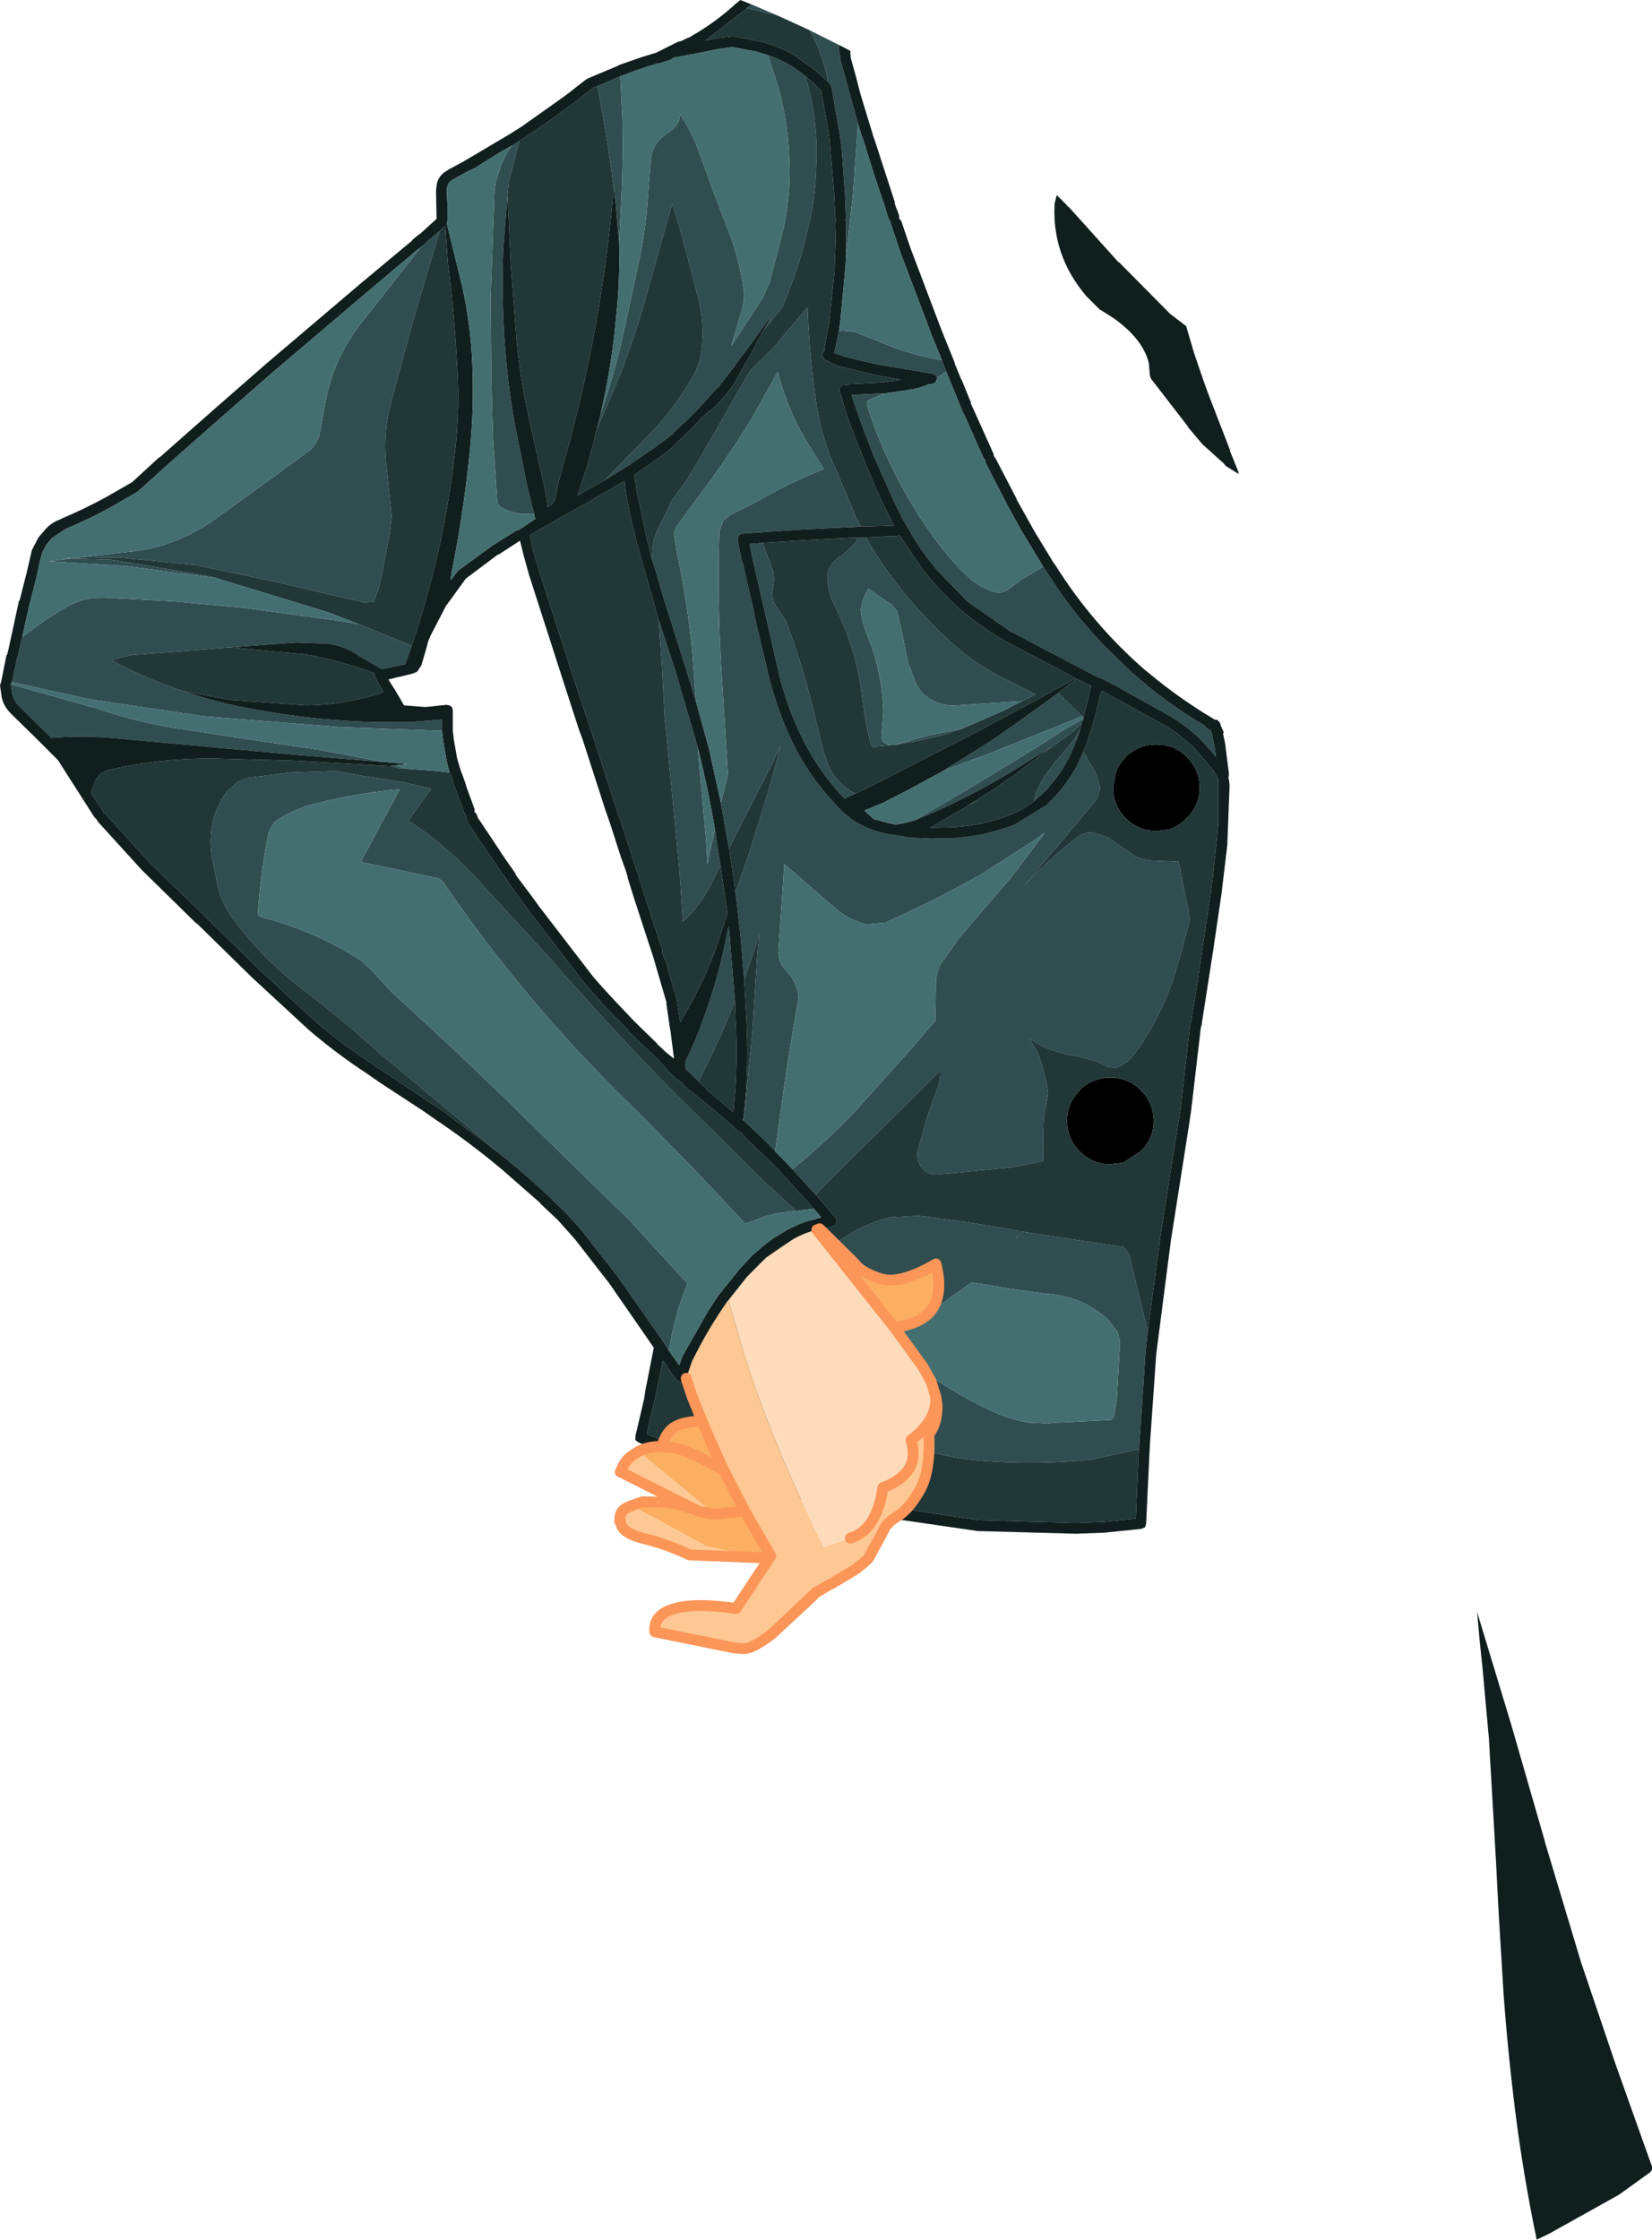 <?xml version="1.0" encoding="UTF-8" standalone="no"?>
<svg xmlns:xlink="http://www.w3.org/1999/xlink" height="206.7px" width="152.5px" xmlns="http://www.w3.org/2000/svg">
  <g transform="matrix(1.0, 0.0, 0.0, 1.0, 76.25, 103.35)">
    <path d="M27.65 -33.45 L27.65 -33.5 Q28.85 -34.65 30.5 -34.65 32.15 -34.65 33.3 -33.5 34.5 -32.3 34.5 -30.65 34.5 -29.0 33.3 -27.85 32.6 -27.1 31.7 -26.8 L30.5 -26.65 Q28.85 -26.65 27.65 -27.85 26.5 -29.0 26.5 -30.65 L26.75 -32.05 Q27.0 -32.85 27.65 -33.45 M26.25 -3.9 Q27.9 -3.9 29.05 -2.75 30.25 -1.55 30.25 0.1 30.25 1.75 29.05 2.9 L27.45 3.95 26.25 4.1 Q24.6 4.1 23.4 2.9 L23.35 2.85 Q22.25 1.7 22.25 0.1 22.25 -1.55 23.4 -2.7 L23.4 -2.75 Q24.6 -3.9 26.25 -3.9" fill="#000000" fill-rule="evenodd" stroke="none"/>
    <path d="M-6.9 -102.95 L-4.55 -101.95 -7.3 -102.6 -6.9 -102.95 M-1.5 -100.55 L1.2 -99.2 1.2 -99.05 1.2 -99.0 1.25 -98.25 1.3 -98.2 1.3 -97.95 1.35 -97.75 1.85 -95.9 2.95 -91.95 2.5 -85.55 1.85 -79.6 1.85 -82.8 1.8 -83.0 1.8 -83.05 1.85 -83.3 1.8 -84.15 1.75 -85.55 1.45 -89.55 1.3 -90.8 0.5 -95.35 0.35 -95.6 0.2 -95.75 0.05 -96.5 Q-0.45 -98.65 -1.5 -100.55 M10.7 -70.1 L11.1 -69.05 10.25 -68.5 10.1 -68.75 9.75 -68.9 9.45 -68.9 9.35 -68.95 4.6 -69.75 2.05 -70.35 1.7 -70.45 1.1 -70.65 0.75 -70.8 0.8 -70.95 1.15 -72.55 1.2 -72.8 1.55 -72.85 2.55 -72.75 4.5 -72.0 Q7.5 -70.65 10.7 -70.1 M20.05 -51.05 L20.35 -50.6 Q22.6 -47.0 25.5 -43.95 L28.15 -41.35 30.1 -39.7 Q32.45 -37.85 35.0 -36.35 L35.0 -36.25 35.55 -35.9 35.85 -34.55 36.0 -33.5 35.45 -34.15 Q33.85 -36.05 31.7 -37.3 L26.5 -40.2 25.5 -40.7 25.1 -40.85 24.8 -41.0 23.65 -41.6 17.2 -45.0 17.2 -44.95 13.05 -47.85 10.15 -50.85 9.75 -51.4 9.65 -51.5 Q8.55 -52.85 7.7 -54.4 L7.0 -55.6 6.2 -57.25 4.4 -61.3 3.25 -64.3 2.85 -65.45 2.35 -66.9 3.3 -66.95 5.4 -67.05 4.0 -66.45 Q3.7 -66.3 3.8 -65.9 4.7 -63.05 6.0 -60.4 7.55 -57.15 9.6 -54.25 11.2 -51.9 13.25 -50.0 14.3 -49.05 15.65 -48.7 16.3 -48.55 16.9 -49.0 L17.95 -49.8 20.05 -51.05 M-5.35 -98.25 Q-3.5 -97.65 -1.95 -96.35 L-1.7 -95.6 Q-0.7 -91.9 -0.9 -88.05 -0.95 -86.1 -1.25 -84.2 L-1.3 -83.95 -1.35 -83.7 -1.45 -83.15 -2.3 -79.75 Q-3.05 -77.3 -4.05 -74.95 L-4.65 -74.25 -5.75 -72.85 -5.1 -74.0 -5.35 -73.8 -5.7 -73.3 -6.25 -72.55 -7.2 -71.25 -8.4 -69.65 -8.4 -69.6 -8.8 -69.1 -9.2 -68.6 -9.95 -67.6 -10.0 -67.6 -11.45 -66.0 -12.1 -65.3 -12.75 -64.65 -12.8 -64.6 -13.4 -64.05 -14.0 -63.5 -14.15 -63.25 -14.2 -63.25 -14.45 -63.1 -14.5 -63.0 -14.75 -62.85 -15.25 -62.45 -15.45 -62.35 -15.75 -62.1 -16.25 -61.75 -18.3 -60.35 -20.0 -59.3 -20.4 -59.05 -16.35 -63.2 Q-14.05 -65.55 -12.4 -68.4 -11.7 -69.55 -11.5 -70.85 -11.15 -73.45 -11.85 -76.05 L-12.5 -78.55 -13.1 -80.8 -13.55 -82.5 -14.2 -84.55 -16.8 -75.3 Q-17.95 -71.3 -19.55 -67.45 L-21.15 -63.75 -21.0 -64.35 -20.8 -65.15 Q-19.5 -68.95 -18.65 -72.8 L-17.35 -78.85 Q-16.8 -81.3 -16.55 -83.8 L-16.2 -88.3 Q-16.15 -90.15 -14.5 -91.15 -13.55 -91.75 -13.45 -92.8 -12.25 -90.95 -11.55 -88.85 L-10.45 -85.8 -9.2 -82.55 Q-8.1 -79.8 -7.65 -77.0 -7.45 -75.9 -7.75 -74.8 L-8.75 -71.4 -6.4 -75.0 -5.85 -75.85 -5.2 -77.3 -3.9 -82.35 Q-3.2 -85.65 -3.4 -89.0 -3.55 -92.65 -4.7 -96.25 L-5.35 -98.25 M3.2 -54.75 L2.25 -54.7 -1.95 -54.5 -6.4 -54.2 -7.75 -54.1 -8.0 -54.0 -8.15 -53.75 -8.15 -53.45 -7.75 -51.45 -7.7 -51.45 -6.6 -46.65 -6.65 -46.7 -5.4 -41.4 Q-4.75 -38.65 -3.65 -36.05 -2.05 -32.25 0.7 -29.3 L0.75 -29.25 1.25 -28.7 Q2.95 -26.95 5.55 -26.4 L7.7 -26.05 9.75 -25.95 11.8 -26.0 Q14.25 -26.15 16.6 -26.95 L17.35 -27.2 20.3 -29.0 21.2 -29.9 Q22.85 -31.7 23.75 -33.95 L24.9 -32.0 25.3 -30.75 25.3 -30.55 25.0 -29.6 22.5 -26.6 19.75 -23.35 18.3 -21.6 Q20.5 -24.0 23.1 -26.0 23.8 -26.55 24.55 -26.55 L26.05 -26.05 28.2 -24.55 Q28.95 -24.05 29.8 -23.95 L32.05 -23.85 32.55 -23.85 33.4 -19.55 33.6 -18.5 32.75 -15.3 32.45 -14.3 Q31.2 -9.8 28.45 -6.05 27.8 -5.15 26.7 -4.8 L26.1 -4.85 25.0 -5.4 22.8 -5.95 Q20.65 -6.25 18.9 -7.45 L18.8 -7.5 19.6 -6.05 Q20.25 -4.25 20.5 -2.5 L20.4 -1.75 20.1 -0.3 Q20.0 1.8 20.05 3.8 L17.05 4.4 10.3 5.05 Q9.3 5.1 8.8 4.35 8.3 3.7 8.5 2.75 L9.35 -0.3 10.45 -3.35 10.55 -4.05 10.55 -4.55 7.55 -1.55 0.75 5.15 -0.95 6.9 -1.7 6.1 -2.2 5.55 -3.1 4.55 Q0.0 2.05 2.75 -0.85 L7.95 -6.65 10.05 -9.1 10.1 -9.1 10.15 -12.8 Q10.2 -13.65 10.6 -14.4 L12.3 -16.8 17.15 -22.45 20.2 -26.5 19.15 -25.75 14.25 -22.6 10.05 -20.35 5.5 -18.2 3.7 -18.05 Q2.2 -18.4 0.95 -19.45 L-3.85 -23.6 -4.05 -20.55 -4.4 -15.55 Q-4.45 -14.6 -3.7 -13.8 -2.95 -13.05 -2.65 -12.0 -2.45 -11.4 -2.6 -10.85 L-2.8 -9.75 -3.5 -5.55 -4.15 -1.05 -4.7 2.9 -4.95 2.6 -5.45 2.1 -7.6 0.05 -7.5 -0.8 -6.8 -8.05 -6.35 -15.05 -6.15 -17.2 -6.4 -16.35 -7.55 -12.95 -7.9 -17.1 -8.35 -21.0 -7.1 -24.6 -5.4 -30.05 -4.5 -33.3 -4.2 -34.55 -5.0 -32.8 -8.2 -26.55 -8.7 -25.55 -8.95 -25.05 -9.05 -25.55 -9.7 -29.25 -9.05 -31.9 -9.6 -40.55 Q-10.05 -47.4 -9.85 -54.3 L-9.45 -55.35 -8.75 -55.9 Q-7.3 -56.55 -5.95 -57.3 -3.1 -58.95 -0.2 -60.05 L-1.45 -62.05 Q-3.55 -65.4 -4.45 -69.05 L-6.9 -64.65 Q-8.95 -61.3 -11.3 -58.15 L-13.85 -54.7 -14.05 -54.05 -13.75 -52.3 Q-12.8 -47.8 -12.35 -43.3 L-12.0 -38.6 -12.95 -41.7 -15.0 -48.2 -15.85 -51.1 -16.05 -51.7 Q-16.15 -53.5 -15.25 -55.05 L-14.75 -56.05 -14.25 -57.15 -12.85 -59.05 -11.5 -61.3 -7.0 -69.15 -5.0 -71.1 -4.9 -71.2 -1.7 -75.0 -1.7 -74.95 Q-1.55 -70.4 -0.85 -65.85 -0.45 -63.4 0.45 -61.1 L2.8 -55.55 3.2 -54.75 M29.7 19.5 L29.5 21.4 28.9 30.4 24.5 31.35 Q19.7 31.85 14.8 31.5 11.35 31.25 8.3 30.25 7.8 30.15 7.4 29.85 L7.25 29.7 6.5 28.95 5.45 27.8 2.1 23.9 -2.75 18.05 -4.85 15.15 -3.75 14.25 2.6 10.3 Q4.2 9.45 5.9 9.0 L8.55 8.85 13.05 9.45 17.85 10.25 17.55 10.95 17.75 10.7 18.05 10.3 19.3 10.5 25.85 11.5 27.5 11.75 28.0 12.45 28.35 13.95 29.7 19.5 M-6.15 13.3 L-5.5 12.7 -5.0 12.35 -4.05 11.65 -5.1 14.85 -6.15 13.3 M-19.1 -80.9 L-19.4 -84.45 -19.6 -86.1 Q-20.2 -90.8 -21.1 -95.4 L-19.15 -96.25 -19.0 -96.3 -18.8 -92.55 Q-18.7 -88.15 -18.95 -83.8 L-19.1 -80.9 M-29.4 -85.35 L-29.8 -80.3 Q-29.95 -76.3 -29.7 -72.3 -29.45 -68.4 -28.8 -64.55 L-27.6 -58.55 -26.95 -55.95 -27.25 -55.95 Q-28.55 -55.8 -29.85 -56.45 -30.3 -56.65 -30.35 -57.1 L-30.75 -63.05 -30.9 -68.8 -30.95 -76.05 -30.6 -85.8 -30.5 -86.55 -30.1 -87.75 Q-29.7 -89.05 -28.9 -90.0 L-28.85 -90.0 -28.3 -90.35 -29.25 -86.75 -29.4 -85.35 M-37.35 -80.6 L-36.9 -80.95 -36.9 -81.0 -35.65 -82.05 -36.7 -78.55 -38.25 -73.3 -40.35 -65.45 Q-40.8 -63.3 -40.65 -61.05 L-40.1 -55.75 -40.3 -54.0 -41.0 -50.35 Q-41.2 -49.15 -41.65 -48.1 L-41.75 -47.8 -42.65 -47.75 -51.0 -49.7 -58.2 -51.2 -65.2 -51.9 -69.4 -51.85 -63.7 -52.5 -62.25 -52.75 Q-59.5 -53.4 -56.95 -55.05 L-51.25 -59.15 -48.0 -61.55 Q-47.0 -62.2 -46.75 -63.3 L-46.2 -66.3 Q-45.4 -70.5 -42.7 -73.8 L-37.35 -80.6 M-38.25 -43.75 L-38.85 -42.05 -41.0 -41.6 -43.15 -42.85 Q-44.45 -43.75 -46.0 -43.95 L-48.95 -44.05 -55.15 -43.6 -56.95 -43.45 -64.1 -42.9 -65.4 -42.6 -65.95 -42.4 Q-62.8 -40.7 -59.3 -39.55 -56.1 -38.45 -52.6 -37.85 -46.9 -36.8 -41.15 -36.7 L-38.45 -36.7 -35.45 -36.95 -35.45 -35.9 -44.95 -36.25 -57.45 -37.25 -67.9 -38.8 -75.15 -40.4 -74.65 -42.7 -74.65 -42.65 -74.2 -44.55 -72.1 -46.1 -70.0 -47.4 Q-68.45 -48.25 -66.7 -48.2 L-60.2 -47.85 -53.7 -47.25 -44.95 -46.05 -43.15 -45.75 -38.25 -43.75 M-14.5 21.3 L-14.85 20.75 -14.9 20.65 -15.95 19.15 -19.2 14.5 -22.4 10.4 -23.0 9.7 -24.0 8.6 -24.05 8.55 -25.7 6.95 Q-27.45 5.3 -29.3 3.8 L-30.4 2.9 -30.5 2.8 -35.55 -1.45 -41.15 -6.1 Q-44.55 -9.2 -48.25 -12.0 -52.1 -14.9 -54.9 -18.8 -55.75 -20.0 -56.1 -21.35 L-56.7 -24.3 Q-57.2 -27.6 -55.35 -30.25 L-54.35 -31.15 -53.45 -31.55 -49.45 -32.05 -45.35 -32.2 -41.65 -31.55 -41.2 -31.5 -39.0 -31.15 -36.45 -30.55 -38.1 -28.25 -38.55 -27.6 Q-35.5 -25.65 -32.6 -22.65 L-25.3 -14.7 Q-19.95 -8.55 -14.25 -2.75 L-5.65 5.75 -5.15 6.2 -3.1 8.1 -2.8 8.4 -4.4 8.6 -5.6 8.9 -7.45 9.6 Q-12.7 3.9 -18.2 -1.55 -27.65 -10.75 -35.1 -21.6 -35.55 -22.3 -36.05 -22.35 L-42.95 -23.8 -39.35 -30.5 Q-43.5 -30.15 -47.65 -29.05 -49.45 -28.55 -50.95 -27.45 L-51.45 -26.55 Q-52.2 -22.8 -52.45 -19.0 -52.45 -18.8 -51.9 -18.65 -47.15 -17.4 -42.9 -14.7 L-42.05 -13.9 -40.15 -11.85 -34.3 -6.45 -29.7 -2.05 -24.15 3.4 -18.05 9.35 -12.8 15.1 Q-14.0 18.1 -14.5 21.3 M-40.2 -32.65 L-39.8 -32.7 -38.65 -32.4 -39.45 -32.45 -40.2 -32.65 M-41.0 -33.05 L-41.8 -33.1 -42.95 -33.2 -48.45 -33.65 -65.95 -35.25 Q-68.75 -35.5 -71.5 -35.25 L-74.4 -38.1 Q-74.95 -38.65 -75.1 -39.25 L-75.25 -40.15 -75.25 -40.2 -67.1 -37.9 Q-63.8 -36.8 -60.4 -36.2 L-53.2 -35.1 -46.75 -34.15 -41.2 -33.1 -41.0 -33.05 M-69.7 -51.8 L-66.0 -51.7 -57.05 -50.2 -56.3 -50.0 -64.5 -51.1 -71.7 -51.55 -69.7 -51.8 M-15.45 -46.15 L-13.9 -41.4 -11.85 -34.4 -11.05 -25.55 -10.95 -23.55 -10.7 -24.8 -10.25 -26.75 -10.05 -25.4 -9.75 -23.5 -10.35 -22.25 Q-11.45 -19.9 -13.2 -18.3 L-13.55 -23.3 -14.4 -32.05 -14.9 -37.3 -15.15 -42.05 -15.45 -46.15 M-5.85 -53.25 L-4.9 -50.7 Q-4.7 -49.9 -4.9 -49.05 -5.05 -48.3 -4.8 -47.7 L-4.4 -47.1 -3.7 -46.05 Q-2.1 -41.8 -1.05 -37.35 L-0.25 -34.05 0.15 -32.85 0.55 -32.05 Q1.35 -30.8 2.7 -30.1 L1.7 -29.65 Q-1.1 -32.6 -2.75 -36.45 -3.85 -38.95 -4.45 -41.65 L-5.65 -46.9 -6.75 -51.65 -7.05 -53.15 -5.85 -53.25 M3.7 -53.75 Q4.6 -52.1 5.7 -50.6 8.55 -46.65 12.2 -43.5 14.2 -41.8 16.6 -40.65 L19.35 -39.25 18.1 -38.65 12.0 -38.25 Q10.7 -38.15 9.5 -38.9 8.7 -39.4 8.25 -40.4 L7.55 -42.3 6.95 -45.3 6.55 -46.95 6.05 -47.55 3.9 -49.0 3.45 -48.1 3.2 -47.1 Q3.3 -46.05 3.7 -45.0 5.2 -41.45 5.3 -37.55 L5.15 -35.8 Q5.05 -35.15 5.35 -34.85 5.65 -34.6 6.1 -34.6 L4.55 -34.45 Q4.2 -34.4 4.15 -34.65 3.55 -36.9 3.3 -39.3 2.75 -43.55 0.85 -47.35 0.3 -48.4 0.15 -49.6 -0.05 -51.25 1.5 -52.1 L2.75 -53.25 2.9 -53.75 3.7 -53.75 M12.55 -36.1 Q10.1 -35.25 7.55 -34.8 L6.35 -34.6 9.55 -35.5 12.55 -36.1 M11.0 -32.3 L11.2 -32.45 15.05 -34.85 17.45 -36.5 18.55 -37.3 20.5 -38.7 20.65 -38.8 21.45 -39.4 22.1 -38.75 23.65 -37.25 15.05 -33.8 11.0 -32.3 M23.75 -37.0 L23.6 -36.6 23.55 -36.55 22.7 -35.75 19.8 -33.65 20.6 -34.25 21.05 -34.55 19.6 -33.7 Q14.7 -30.45 9.3 -28.1 L8.2 -27.65 8.35 -27.75 13.25 -30.6 19.8 -34.6 22.05 -36.05 23.75 -37.0 M23.45 -36.0 L23.15 -35.1 23.1 -35.05 Q22.25 -32.55 20.45 -30.6 L20.45 -30.55 19.2 -29.4 19.4 -30.25 Q20.3 -32.15 21.85 -33.8 L23.0 -35.25 23.4 -36.0 23.45 -36.0 M12.95 -28.9 L14.3 -29.75 13.4 -29.15 12.95 -28.9 M26.9 19.55 L26.05 18.45 Q23.65 16.25 20.3 16.05 L17.05 15.6 13.5 15.0 Q13.1 15.2 12.7 15.55 L8.15 18.75 6.85 19.8 7.05 21.7 7.05 22.75 Q9.0 23.25 10.8 24.4 13.2 25.95 15.7 27.05 17.2 27.7 18.8 27.95 L20.05 28.0 20.3 28.05 21.25 27.95 26.3 27.7 26.6 27.4 26.85 25.7 27.15 20.45 26.9 19.55 M-11.75 -3.55 L-12.9 -4.65 -12.95 -4.7 -12.95 -4.8 -13.0 -5.35 Q-11.95 -7.45 -11.2 -9.65 -10.05 -12.8 -9.35 -16.1 L-9.0 -17.85 -8.9 -17.0 -8.4 -10.9 -8.45 -10.85 Q-9.8 -7.4 -11.5 -4.1 L-11.75 -3.55" fill="#304d50" fill-rule="evenodd" stroke="none"/>
    <path d="M-4.55 -101.95 L-1.7 -100.65 -1.5 -100.55 Q-0.45 -98.65 0.05 -96.5 L0.2 -95.75 0.2 -95.8 0.15 -95.85 -1.1 -96.95 -2.85 -98.2 Q-4.2 -99.0 -5.75 -99.45 L-6.3 -99.55 -8.5 -100.0 -8.65 -100.0 -9.95 -99.85 -11.15 -99.6 -7.4 -102.5 -7.3 -102.6 -4.55 -101.95 M-1.95 -96.35 L-1.8 -96.25 -1.65 -96.1 -1.35 -95.85 -1.3 -95.8 -0.45 -95.0 0.3 -90.8 0.75 -85.5 0.85 -83.25 0.95 -83.05 0.85 -82.75 0.85 -82.5 0.9 -81.3 0.8 -78.8 0.8 -78.45 0.8 -78.35 0.35 -74.2 0.35 -74.1 0.25 -73.35 0.1 -72.55 -0.15 -71.2 -0.15 -70.95 -0.25 -70.9 -0.35 -70.5 -0.15 -70.2 0.2 -70.0 0.8 -69.7 1.4 -69.5 1.8 -69.4 4.95 -68.65 6.95 -68.3 5.15 -68.05 3.3 -67.95 2.15 -67.9 1.95 -67.8 1.6 -67.85 1.3 -67.65 1.25 -67.25 1.9 -65.15 2.3 -63.95 3.35 -61.3 Q4.25 -59.0 5.3 -56.8 L6.1 -55.15 6.3 -54.85 5.25 -54.8 3.2 -54.75 2.8 -55.55 0.45 -61.1 Q-0.45 -63.4 -0.85 -65.85 -1.55 -70.4 -1.7 -74.95 L-1.7 -75.0 -4.9 -71.2 -5.0 -71.1 -7.0 -69.15 -11.5 -61.3 -12.85 -59.05 -14.25 -57.15 -14.75 -56.05 -15.25 -55.05 Q-16.15 -53.5 -16.05 -51.7 L-16.55 -53.65 -17.3 -57.2 -17.5 -58.1 -17.65 -59.3 -17.7 -59.5 -15.65 -60.95 -15.2 -61.25 -15.15 -61.3 -14.85 -61.55 -14.7 -61.65 -14.45 -61.85 -14.3 -61.95 -13.75 -62.5 -12.35 -63.85 -11.45 -64.8 -10.9 -65.3 -10.65 -65.5 -10.1 -65.95 -9.2 -66.95 -9.2 -67.0 -8.7 -67.6 -8.45 -68.0 -6.9 -70.75 -5.85 -72.75 -5.75 -72.85 -4.65 -74.25 -4.05 -74.95 Q-3.05 -77.3 -2.3 -79.75 L-1.45 -83.15 -1.35 -83.7 -1.3 -83.95 -1.25 -84.2 Q-0.95 -86.1 -0.9 -88.05 -0.7 -91.9 -1.7 -95.6 L-1.95 -96.35 M23.75 -33.95 L24.1 -34.8 24.6 -36.4 24.65 -36.55 24.95 -37.65 24.95 -37.75 25.35 -39.3 25.45 -39.6 25.65 -39.5 31.2 -36.45 Q33.25 -35.25 34.7 -33.5 L35.75 -32.25 36.2 -31.45 36.2 -31.3 36.2 -27.15 36.05 -25.6 35.7 -22.4 35.5 -20.8 34.75 -15.85 34.3 -12.7 33.7 -9.1 33.75 -9.15 33.6 -8.7 33.6 -8.65 32.7 -0.8 32.5 0.4 30.85 10.9 30.7 12.1 29.7 19.5 28.35 13.95 28.0 12.45 27.5 11.75 25.85 11.5 19.3 10.5 18.05 10.3 17.75 10.7 17.55 10.95 17.85 10.25 13.05 9.45 8.55 8.85 5.9 9.0 Q4.2 9.45 2.6 10.3 L-3.75 14.25 -4.85 15.15 -2.75 18.05 2.1 23.9 5.45 27.8 6.5 28.95 7.25 29.7 7.4 29.85 Q7.8 30.15 8.3 30.25 11.35 31.25 14.8 31.5 19.7 31.85 24.5 31.35 L28.9 30.4 28.85 30.95 28.6 36.8 25.65 37.1 25.6 37.1 23.05 37.2 14.1 36.95 3.45 35.35 2.7 35.2 1.55 34.95 Q-3.1 33.9 -7.6 32.35 L-7.65 32.35 -10.7 31.3 -11.15 31.15 -11.1 31.15 -14.8 29.7 -15.95 29.25 -16.55 29.0 -15.95 26.35 -15.85 26.05 -15.7 25.3 -15.05 22.2 -14.65 22.75 -14.65 22.8 -14.35 23.25 -13.8 24.0 -13.5 24.2 -13.15 24.15 -12.9 23.85 -12.35 22.25 -12.3 22.15 -10.1 18.3 -9.1 16.75 -9.05 16.7 -7.3 14.5 -6.45 13.6 -6.15 13.3 -5.1 14.85 -4.05 11.65 -3.0 11.0 -1.0 10.15 -0.85 10.15 0.6 9.85 0.85 9.7 0.9 9.7 1.0 9.35 0.9 9.05 0.05 8.05 -0.2 7.75 -0.95 6.9 0.75 5.15 7.55 -1.55 10.55 -4.55 10.55 -4.05 10.45 -3.35 9.35 -0.3 8.5 2.75 Q8.3 3.7 8.8 4.35 9.3 5.1 10.3 5.05 L17.05 4.4 20.05 3.8 Q20.0 1.8 20.1 -0.3 L20.4 -1.75 20.5 -2.5 Q20.25 -4.25 19.6 -6.05 L18.8 -7.5 18.9 -7.45 Q20.65 -6.25 22.8 -5.95 L25.0 -5.4 26.1 -4.85 26.7 -4.8 Q27.8 -5.15 28.45 -6.05 31.2 -9.8 32.45 -14.3 L32.75 -15.3 33.6 -18.5 33.4 -19.55 32.55 -23.85 32.05 -23.85 29.8 -23.95 Q28.95 -24.05 28.2 -24.55 L26.05 -26.05 24.55 -26.55 Q23.8 -26.55 23.1 -26.0 20.5 -24.0 18.3 -21.6 L19.75 -23.35 22.5 -26.6 25.0 -29.6 25.3 -30.55 25.3 -30.75 24.9 -32.0 23.75 -33.95 M-7.6 0.05 L-7.65 0.0 -7.65 0.1 -7.7 0.05 -7.6 -0.2 -7.4 -2.4 Q-7.15 -5.85 -7.35 -9.3 L-7.55 -12.95 -6.4 -16.35 -6.15 -17.2 -6.35 -15.05 -6.8 -8.05 -7.5 -0.8 -7.6 0.05 M-8.35 -21.0 L-8.4 -21.15 -8.45 -21.75 -8.5 -22.1 -8.95 -25.05 -8.7 -25.55 -8.2 -26.55 -5.0 -32.8 -4.2 -34.55 -4.5 -33.3 -5.4 -30.05 -7.1 -24.6 -8.35 -21.0 M-20.4 -59.05 L-22.1 -58.1 -22.5 -57.85 -22.95 -57.6 Q-22.2 -59.75 -21.6 -61.95 L-21.15 -63.75 -19.55 -67.45 Q-17.95 -71.3 -16.8 -75.3 L-14.2 -84.55 -13.55 -82.5 -13.1 -80.8 -12.5 -78.55 -11.85 -76.05 Q-11.15 -73.45 -11.5 -70.85 -11.7 -69.55 -12.4 -68.4 -14.05 -65.55 -16.35 -63.2 L-20.4 -59.05 M-19.6 -86.1 Q-20.6 -73.7 -23.95 -61.55 L-24.7 -58.8 -24.9 -57.8 -25.0 -57.3 -25.25 -56.85 -25.7 -56.55 -25.85 -57.75 -27.5 -65.1 Q-28.2 -68.4 -28.55 -71.8 L-29.1 -79.05 -29.4 -85.35 -29.25 -86.75 -28.3 -90.35 Q-26.0 -91.8 -23.85 -93.45 L-23.7 -93.55 -22.95 -94.1 -21.55 -95.2 -21.5 -95.25 -21.1 -95.4 Q-20.2 -90.8 -19.6 -86.1 M-35.65 -82.05 L-35.15 -82.5 -34.9 -79.05 Q-34.3 -74.3 -34.05 -69.55 -33.8 -65.8 -34.2 -62.1 -34.7 -57.4 -35.7 -52.85 -36.6 -48.85 -37.85 -44.95 L-38.0 -44.55 -38.1 -44.15 -38.15 -44.1 -38.25 -43.75 -43.15 -45.75 -46.0 -46.85 -56.3 -50.0 -57.05 -50.2 -66.0 -51.7 -69.7 -51.8 -70.4 -51.8 -69.4 -51.85 -65.2 -51.9 -58.2 -51.2 -51.0 -49.7 -42.65 -47.75 -41.75 -47.8 -41.65 -48.1 Q-41.2 -49.15 -41.0 -50.35 L-40.3 -54.0 -40.1 -55.75 -40.65 -61.05 Q-40.8 -63.3 -40.35 -65.45 L-38.25 -73.3 -36.7 -78.55 -35.65 -82.05 M-55.15 -43.6 L-54.95 -43.6 -48.0 -42.95 Q-44.95 -42.4 -42.05 -41.35 L-41.65 -41.2 -41.7 -41.1 -41.6 -40.8 -40.85 -39.5 -41.35 -39.3 Q-44.55 -38.3 -47.95 -38.25 L-54.9 -38.75 -59.3 -39.55 Q-62.8 -40.7 -65.95 -42.4 L-65.4 -42.6 -64.1 -42.9 -56.95 -43.45 -55.15 -43.6 M-34.75 -32.05 L-34.7 -32.0 -34.6 -31.7 -34.45 -31.3 -34.4 -31.05 -33.4 -28.35 -33.25 -28.15 -33.2 -27.85 -33.05 -27.4 -32.8 -27.05 -32.4 -26.45 -32.0 -25.8 -31.7 -25.4 -31.5 -25.1 -30.9 -24.2 -30.85 -24.15 -29.9 -22.75 -29.55 -22.3 -29.55 -22.25 -29.35 -21.95 -28.35 -20.55 -27.25 -19.05 -22.25 -12.55 -21.75 -12.0 -21.5 -11.7 -21.45 -11.65 -20.3 -10.35 -18.45 -8.45 -18.25 -8.25 -18.25 -8.2 -16.3 -6.3 -16.25 -6.25 -15.85 -5.9 -15.75 -5.75 -15.4 -5.45 -15.4 -5.4 -15.3 -5.3 -13.85 -3.8 -13.25 -3.4 -13.1 -3.15 -12.3 -2.5 -10.2 -0.8 -8.35 0.8 -8.3 0.85 -8.25 0.9 -8.2 0.95 -8.1 1.05 -7.8 1.2 -7.75 1.2 -7.65 1.45 -4.85 4.15 -3.9 5.15 -2.95 6.2 -2.15 7.05 -1.65 7.6 -1.15 8.2 -2.35 8.35 -2.7 8.4 -2.8 8.4 -3.1 8.1 -5.15 6.2 -5.65 5.75 -14.25 -2.75 Q-19.95 -8.55 -25.3 -14.7 L-32.6 -22.65 Q-35.5 -25.65 -38.55 -27.6 L-38.1 -28.25 -36.45 -30.55 -39.0 -31.15 -41.2 -31.5 -41.65 -31.55 -45.35 -32.2 -49.45 -32.05 -53.45 -31.55 -54.35 -31.15 -55.35 -30.25 Q-57.2 -27.6 -56.7 -24.3 L-56.1 -21.35 Q-55.75 -20.0 -54.9 -18.8 -52.1 -14.9 -48.25 -12.0 -44.55 -9.2 -41.15 -6.1 L-35.55 -1.45 -30.5 2.8 -30.4 2.9 -35.35 -0.8 -35.75 -1.05 -41.2 -4.7 -41.8 -5.1 Q-44.65 -6.95 -47.15 -9.1 L-52.35 -13.9 -57.4 -18.85 -59.15 -20.55 -62.45 -23.75 -66.45 -28.15 -66.65 -28.3 -66.75 -28.5 -67.85 -30.15 -67.45 -31.3 Q-67.1 -32.05 -66.2 -32.3 -61.4 -33.4 -56.45 -33.35 L-49.2 -33.15 -48.2 -33.1 -40.4 -32.65 -40.2 -32.65 -39.45 -32.45 -38.65 -32.4 -35.95 -32.2 -34.75 -32.05 M-9.75 -23.5 L-9.1 -19.1 -9.1 -19.05 -9.95 -16.45 Q-11.2 -12.8 -13.2 -9.45 L-13.45 -9.0 -13.55 -9.65 -13.75 -10.95 -13.75 -11.0 -14.8 -14.65 -14.85 -14.75 -15.0 -15.1 -15.05 -15.15 -15.1 -15.45 -15.1 -15.7 -15.45 -16.7 -16.7 -20.55 -17.25 -22.3 -17.35 -22.7 -17.5 -23.05 -17.9 -24.3 -18.85 -27.25 -18.95 -27.55 -19.3 -28.55 -21.4 -35.05 -23.1 -40.15 -26.45 -50.55 -26.9 -52.05 -27.1 -52.8 -27.35 -53.95 -27.2 -54.0 -26.6 -54.4 -25.4 -55.05 -24.95 -55.35 -23.55 -56.1 -23.4 -56.2 -22.8 -56.55 -22.7 -56.6 -22.3 -56.8 -19.5 -58.45 -18.6 -58.95 -18.5 -57.95 -18.1 -55.9 -17.5 -53.4 -15.95 -47.9 -15.45 -46.15 -15.15 -42.05 -14.9 -37.3 -14.4 -32.05 -13.55 -23.3 -13.2 -18.3 Q-11.45 -19.9 -10.35 -22.25 L-9.75 -23.5 M2.7 -30.1 Q1.35 -30.8 0.55 -32.05 L0.15 -32.85 -0.25 -34.05 -1.05 -37.35 Q-2.1 -41.8 -3.7 -46.05 L-4.4 -47.1 -4.8 -47.7 Q-5.05 -48.3 -4.9 -49.05 -4.7 -49.9 -4.9 -50.7 L-5.85 -53.25 -1.9 -53.5 2.9 -53.75 2.75 -53.25 1.5 -52.1 Q-0.05 -51.25 0.15 -49.6 0.3 -48.4 0.85 -47.35 2.75 -43.55 3.3 -39.3 3.55 -36.9 4.15 -34.65 4.2 -34.4 4.55 -34.45 L6.1 -34.6 6.35 -34.6 7.55 -34.8 Q10.1 -35.25 12.55 -36.1 L16.35 -37.75 18.1 -38.65 19.35 -39.25 16.6 -40.65 Q14.2 -41.8 12.2 -43.5 8.55 -46.65 5.7 -50.6 4.6 -52.1 3.7 -53.75 L5.75 -53.85 6.5 -53.85 6.8 -53.95 8.85 -50.9 Q10.45 -48.8 12.4 -47.1 14.4 -45.4 16.7 -44.1 L22.5 -41.05 22.55 -41.0 23.05 -40.75 19.9 -39.0 19.45 -38.75 19.05 -38.55 15.05 -36.4 12.55 -35.1 4.75 -31.1 2.7 -30.1 M23.65 -37.25 L22.1 -38.75 21.45 -39.4 23.15 -40.7 24.5 -40.05 24.45 -39.95 24.2 -38.85 23.8 -37.3 23.75 -37.15 23.65 -37.25 M23.6 -36.6 L23.45 -36.0 23.4 -36.0 23.0 -35.25 21.85 -33.8 Q20.3 -32.15 19.4 -30.25 L19.2 -29.4 Q18.2 -28.65 17.0 -28.15 14.45 -27.15 11.75 -27.0 L9.6 -26.95 12.0 -28.35 12.95 -28.9 13.4 -29.15 14.3 -29.75 15.55 -30.55 16.75 -31.4 17.15 -31.65 19.8 -33.65 22.7 -35.75 23.55 -36.55 23.6 -36.6 M27.65 -33.45 Q27.0 -32.85 26.75 -32.05 L26.5 -30.65 Q26.5 -29.0 27.65 -27.85 28.85 -26.65 30.5 -26.65 L31.7 -26.8 Q32.6 -27.1 33.3 -27.85 34.5 -29.0 34.5 -30.65 34.5 -32.3 33.3 -33.5 32.15 -34.65 30.5 -34.65 28.85 -34.65 27.65 -33.5 L27.65 -33.45 M26.25 -3.9 Q24.6 -3.9 23.4 -2.75 L23.4 -2.7 Q22.25 -1.55 22.25 0.1 22.25 1.7 23.35 2.85 L23.4 2.9 Q24.6 4.1 26.25 4.1 L27.45 3.95 29.05 2.9 Q30.25 1.75 30.25 0.1 30.25 -1.55 29.05 -2.75 27.9 -3.9 26.25 -3.9 M-8.4 -10.9 L-8.35 -9.25 Q-8.15 -5.85 -8.4 -2.45 L-8.55 -0.7 -8.65 -0.8 -9.45 -1.45 -11.05 -2.8 -11.1 -3.0 -11.4 -3.15 -11.75 -3.55 -11.5 -4.1 Q-9.8 -7.4 -8.45 -10.85 L-8.4 -10.9" fill="#213738" fill-rule="evenodd" stroke="none"/>
    <path d="M1.2 -99.2 Q1.7 -98.95 2.25 -98.65 L2.25 -98.4 2.25 -98.45 2.3 -97.95 2.8 -96.15 3.2 -94.6 4.3 -91.0 4.35 -90.8 4.5 -90.4 6.35 -84.7 6.35 -84.55 6.5 -84.1 6.6 -83.9 6.75 -83.45 6.75 -83.2 6.95 -82.95 7.8 -80.45 10.45 -73.45 10.8 -72.55 11.85 -69.95 11.9 -69.75 12.5 -68.3 12.5 -68.35 13.4 -66.15 13.35 -66.15 13.65 -65.5 15.45 -61.5 15.5 -61.25 15.65 -61.05 17.6 -57.3 17.6 -57.25 19.25 -54.3 20.95 -51.5 21.2 -51.15 Q24.6 -45.75 29.35 -41.6 L30.7 -40.5 Q33.1 -38.6 35.7 -37.05 L35.85 -36.95 36.15 -36.9 36.4 -36.6 36.4 -36.5 36.45 -36.4 36.45 -36.35 36.5 -36.25 36.7 -35.8 36.7 -35.7 36.65 -35.65 36.85 -34.7 37.2 -31.9 37.15 -31.55 37.2 -31.35 37.25 -30.95 37.25 -30.9 37.25 -30.75 37.25 -30.7 37.05 -25.5 37.05 -25.4 36.5 -20.8 35.75 -15.7 34.7 -8.95 34.7 -8.9 34.65 -8.65 34.6 -8.5 33.7 -0.8 33.5 0.55 31.85 11.05 31.7 12.2 30.5 21.5 30.45 22.1 29.9 30.0 29.85 31.0 29.55 37.3 29.45 37.6 29.1 37.75 25.7 38.1 23.1 38.2 14.0 37.95 3.7 36.45 3.25 36.35 1.55 36.0 Q-3.25 34.9 -7.95 33.3 L-10.15 32.5 -11.45 32.1 -14.75 30.8 -15.95 30.35 -17.35 29.75 -17.6 29.55 -17.6 29.2 -16.8 25.8 -16.7 25.15 -16.7 25.1 -15.95 21.3 -15.9 21.0 -15.95 20.95 -20.0 15.1 -23.15 11.05 -24.35 9.7 -24.75 9.25 -26.4 7.7 -26.35 7.7 -29.95 4.55 Q-33.0 2.0 -36.3 -0.2 L-37.15 -0.8 -41.2 -3.45 -42.35 -4.25 Q-45.25 -6.15 -47.8 -8.35 L-53.05 -13.2 -58.1 -18.15 -58.1 -18.1 -60.6 -20.55 -63.15 -23.05 -67.2 -27.5 -67.35 -27.75 -67.45 -27.85 -67.55 -27.95 -70.9 -33.2 -71.0 -33.3 -71.35 -33.65 -71.45 -33.75 -72.85 -35.15 -75.1 -37.35 Q-75.95 -38.15 -76.1 -39.05 L-76.25 -40.1 -76.2 -40.25 -76.15 -40.4 -76.1 -40.65 -75.65 -42.9 -75.6 -42.9 -75.45 -43.5 -74.5 -47.9 -74.45 -47.9 -73.8 -50.45 -73.3 -52.6 -72.7 -53.75 -72.1 -54.45 Q-71.5 -55.15 -70.6 -55.45 L-70.65 -55.45 Q-68.5 -56.35 -66.4 -57.5 L-64.05 -58.85 -61.55 -61.15 -61.5 -61.15 -56.4 -65.65 -51.65 -69.8 -43.0 -77.15 -38.2 -81.15 -38.2 -81.2 -37.6 -81.7 -37.55 -81.7 -35.95 -83.15 -36.0 -85.75 -35.95 -86.2 Q-35.85 -87.15 -34.9 -87.65 L-34.85 -87.7 -33.45 -88.45 -32.95 -88.75 -30.75 -90.05 -29.15 -91.0 -28.2 -91.6 -28.05 -91.7 -24.45 -94.25 -23.7 -94.8 -22.95 -95.4 -22.1 -96.05 -22.0 -96.1 -21.3 -96.4 -19.15 -97.3 -19.1 -97.35 -16.95 -98.1 -15.8 -98.45 -15.75 -98.45 -13.65 -99.5 -13.4 -99.55 -12.65 -99.9 -12.7 -99.85 -12.05 -100.25 -12.1 -100.2 Q-10.1 -101.4 -8.45 -102.9 L-8.4 -102.95 -7.9 -103.35 -6.9 -102.95 -7.3 -102.6 -7.4 -102.5 -11.15 -99.6 -9.95 -99.85 -8.65 -100.0 -8.5 -100.0 -6.3 -99.55 -5.75 -99.45 Q-4.2 -99.0 -2.85 -98.2 L-1.1 -96.95 0.15 -95.85 0.2 -95.8 0.2 -95.75 0.35 -95.6 0.5 -95.35 1.3 -90.8 1.45 -89.55 1.75 -85.55 1.8 -84.15 1.85 -83.3 1.8 -83.05 1.8 -83.0 1.85 -82.8 1.85 -79.6 1.8 -78.75 1.35 -74.0 1.35 -73.95 1.25 -73.2 1.2 -72.8 1.15 -72.55 0.8 -70.95 0.75 -70.8 1.1 -70.65 1.7 -70.45 2.05 -70.35 4.6 -69.75 9.35 -68.95 9.45 -68.9 9.75 -68.9 10.1 -68.75 10.25 -68.5 10.25 -68.4 10.1 -68.05 9.75 -67.9 9.5 -67.9 9.4 -67.85 8.6 -67.55 8.55 -67.55 8.5 -67.55 7.95 -67.4 7.75 -67.4 7.6 -67.35 6.85 -67.25 5.5 -67.05 5.4 -67.05 3.3 -66.95 2.35 -66.9 2.85 -65.45 3.25 -64.3 4.4 -61.3 6.2 -57.25 7.0 -55.6 7.7 -54.4 Q8.55 -52.85 9.65 -51.5 L9.75 -51.4 10.15 -50.85 13.05 -47.85 17.2 -44.95 17.2 -45.0 23.65 -41.6 24.8 -41.0 25.1 -40.85 25.5 -40.7 26.5 -40.2 31.7 -37.3 Q33.85 -36.05 35.45 -34.15 L36.0 -33.5 35.85 -34.55 35.55 -35.9 35.0 -36.25 35.0 -36.35 Q32.45 -37.85 30.1 -39.7 L28.15 -41.35 25.5 -43.95 Q22.6 -47.0 20.35 -50.6 L20.05 -51.05 18.05 -54.35 16.7 -56.8 14.75 -60.6 14.7 -60.9 14.55 -61.05 12.75 -65.1 12.75 -65.05 12.45 -65.75 11.55 -67.95 11.1 -69.05 10.7 -70.1 9.7 -72.55 9.5 -73.1 6.85 -80.1 6.0 -82.65 5.95 -82.9 5.8 -83.1 5.6 -83.7 5.4 -84.4 Q4.4 -87.25 3.55 -90.1 L3.35 -90.7 3.3 -90.8 2.95 -91.95 1.85 -95.9 1.35 -97.75 1.3 -97.95 1.3 -98.2 1.25 -98.25 1.2 -99.0 1.2 -99.05 1.2 -99.2 M-5.35 -98.25 L-6.5 -98.6 -8.6 -99.0 -8.65 -99.0 -9.8 -98.85 -12.3 -98.35 -12.35 -98.35 -13.9 -98.05 -14.05 -98.05 -14.3 -97.85 -15.4 -97.5 -15.45 -97.5 -15.55 -97.5 -17.55 -96.85 -19.0 -96.3 -19.15 -96.25 -21.1 -95.4 -21.5 -95.25 -21.55 -95.2 -22.95 -94.1 -23.7 -93.55 -23.85 -93.45 Q-26.0 -91.8 -28.3 -90.35 L-28.85 -90.0 -29.2 -89.8 -30.25 -89.2 -32.4 -87.85 -32.5 -87.8 -32.95 -87.6 -34.4 -86.8 Q-35.0 -86.5 -35.0 -85.8 L-34.95 -84.4 -34.95 -83.25 -34.95 -82.95 -35.0 -82.75 -35.0 -82.7 -33.6 -77.0 Q-32.8 -73.4 -32.65 -69.8 -32.45 -65.15 -33.0 -60.6 -33.55 -55.55 -34.55 -50.55 L-34.65 -49.8 -34.05 -50.6 -33.95 -50.7 -30.8 -53.0 -28.65 -54.35 -28.35 -54.45 -28.05 -54.65 -27.95 -54.7 -27.75 -54.85 -26.85 -55.45 -26.95 -55.95 -27.6 -58.55 -28.8 -64.55 Q-29.45 -68.4 -29.7 -72.3 -29.95 -76.3 -29.8 -80.3 L-29.4 -85.35 -29.1 -79.05 -28.55 -71.8 Q-28.2 -68.4 -27.5 -65.1 L-25.85 -57.75 -25.7 -56.55 -25.25 -56.85 -25.0 -57.3 -24.9 -57.8 -24.7 -58.8 -23.95 -61.55 Q-20.6 -73.7 -19.6 -86.1 L-19.4 -84.45 -19.1 -80.9 Q-19.0 -77.65 -19.35 -74.35 -19.75 -69.7 -20.8 -65.15 L-21.0 -64.35 -21.15 -63.75 -21.6 -61.95 Q-22.2 -59.75 -22.95 -57.6 L-22.5 -57.85 -22.1 -58.1 -20.4 -59.05 -20.0 -59.3 -18.3 -60.35 -16.25 -61.75 -15.75 -62.1 -15.45 -62.35 -15.25 -62.45 -14.75 -62.85 -14.5 -63.0 -14.45 -63.1 -14.2 -63.25 -14.15 -63.25 -14.0 -63.5 -13.4 -64.05 -12.8 -64.6 -12.75 -64.65 -12.1 -65.3 -11.45 -66.0 -10.0 -67.6 -9.95 -67.6 -9.2 -68.6 -8.8 -69.1 -8.4 -69.6 -8.4 -69.65 -7.2 -71.25 -6.25 -72.55 -5.7 -73.3 -5.35 -73.8 -5.1 -74.0 -5.75 -72.85 -5.85 -72.75 -6.9 -70.75 -8.45 -68.0 -8.7 -67.6 -9.2 -67.0 -9.2 -66.95 -10.1 -65.95 -10.65 -65.5 -10.9 -65.3 -11.45 -64.8 -12.35 -63.85 -13.75 -62.5 -14.3 -61.95 -14.45 -61.85 -14.7 -61.65 -14.85 -61.55 -15.15 -61.3 -15.2 -61.25 -15.65 -60.95 -17.7 -59.5 -17.65 -59.3 -17.5 -58.1 -17.3 -57.2 -16.55 -53.65 -16.05 -51.7 -15.85 -51.1 -15.0 -48.2 -12.95 -41.7 -12.0 -38.6 -10.8 -34.25 -9.7 -29.25 -9.05 -25.55 -8.95 -25.05 -8.5 -22.1 -8.45 -21.75 -8.4 -21.15 -8.35 -21.0 -7.9 -17.1 -7.55 -12.95 -7.35 -9.3 Q-7.15 -5.85 -7.4 -2.4 L-7.6 -0.2 -7.7 0.05 -7.65 0.1 -7.65 0.0 -7.6 0.05 -5.45 2.1 -4.95 2.6 -4.7 2.9 -4.05 3.55 -3.1 4.55 -2.2 5.55 -1.7 6.1 -0.95 6.9 -0.2 7.75 0.05 8.05 0.9 9.05 1.0 9.35 0.9 9.7 0.85 9.7 0.6 9.85 -0.85 10.15 -1.0 10.15 -3.0 11.0 -4.05 11.65 -5.0 12.35 -5.5 12.7 -6.15 13.3 -6.45 13.6 -7.3 14.5 -9.05 16.7 -9.1 16.75 -10.1 18.3 -12.3 22.15 -12.35 22.25 -12.9 23.85 -13.15 24.15 -13.5 24.2 -13.8 24.0 -14.35 23.25 -14.65 22.8 -14.65 22.75 -15.05 22.2 -15.7 25.3 -15.85 26.05 -15.95 26.35 -16.55 29.0 -15.95 29.25 -14.8 29.7 -11.1 31.15 -11.15 31.15 -10.7 31.3 -7.65 32.35 -7.6 32.35 Q-3.1 33.9 1.55 34.95 L2.7 35.2 3.45 35.35 14.1 36.95 23.05 37.2 25.6 37.1 25.65 37.1 28.6 36.8 28.85 30.95 28.9 30.4 29.5 21.4 29.7 19.5 30.7 12.1 30.85 10.9 32.5 0.4 32.7 -0.8 33.6 -8.65 33.6 -8.7 33.75 -9.15 33.7 -9.1 34.3 -12.7 34.75 -15.85 35.5 -20.8 35.7 -22.4 36.05 -25.6 36.2 -27.15 36.2 -31.3 36.2 -31.45 35.75 -32.25 34.7 -33.5 Q33.25 -35.25 31.2 -36.45 L25.65 -39.5 25.45 -39.6 25.35 -39.3 24.95 -37.75 24.95 -37.65 24.65 -36.55 24.6 -36.4 24.1 -34.8 23.75 -33.95 Q22.85 -31.7 21.2 -29.9 L20.3 -29.0 17.35 -27.2 16.6 -26.95 Q14.25 -26.15 11.8 -26.0 L9.75 -25.95 7.7 -26.05 5.55 -26.4 Q2.95 -26.95 1.25 -28.7 L0.75 -29.25 0.7 -29.3 Q-2.05 -32.25 -3.65 -36.05 -4.75 -38.65 -5.4 -41.4 L-6.65 -46.7 -6.6 -46.65 -7.7 -51.45 -7.75 -51.45 -8.15 -53.45 -8.15 -53.75 -8.0 -54.0 -7.75 -54.1 -6.4 -54.2 -1.95 -54.5 2.25 -54.7 3.2 -54.75 5.25 -54.8 6.3 -54.85 6.1 -55.15 5.3 -56.8 Q4.25 -59.0 3.35 -61.3 L2.3 -63.95 1.9 -65.15 1.25 -67.25 1.3 -67.65 1.6 -67.85 1.95 -67.8 2.15 -67.9 3.3 -67.95 5.15 -68.05 6.95 -68.3 4.95 -68.65 1.8 -69.4 1.4 -69.5 0.8 -69.7 0.2 -70.0 -0.15 -70.2 -0.35 -70.5 -0.25 -70.9 -0.15 -70.95 -0.15 -71.2 0.1 -72.55 0.25 -73.35 0.35 -74.1 0.35 -74.2 0.8 -78.35 0.8 -78.45 0.8 -78.8 0.9 -81.3 0.85 -82.5 0.85 -82.75 0.95 -83.05 0.85 -83.25 0.75 -85.5 0.3 -90.8 -0.45 -95.0 -1.3 -95.8 -1.35 -95.85 -1.65 -96.1 -1.8 -96.25 -1.95 -96.35 Q-3.5 -97.65 -5.35 -98.25 M-35.65 -82.05 L-36.9 -81.0 -36.9 -80.95 -37.35 -80.6 -37.55 -80.4 -37.6 -80.4 -42.35 -76.4 -51.0 -69.05 -55.75 -64.9 -60.85 -60.4 -63.45 -58.05 -63.5 -58.0 -65.9 -56.6 Q-68.0 -55.45 -70.25 -54.5 L-71.35 -53.75 -71.4 -53.75 -71.95 -53.1 -72.35 -52.35 -72.55 -51.6 -72.85 -50.25 -72.85 -50.2 -73.5 -47.65 -73.5 -47.7 -74.2 -44.55 -74.65 -42.65 -74.65 -42.7 -75.15 -40.4 -75.25 -40.2 -75.25 -40.15 -75.1 -39.25 Q-74.95 -38.65 -74.4 -38.1 L-71.5 -35.25 Q-68.75 -35.5 -65.95 -35.25 L-48.45 -33.65 -42.95 -33.2 -41.8 -33.1 -41.0 -33.05 -38.6 -32.85 -39.8 -32.7 -40.2 -32.65 -40.4 -32.65 -48.2 -33.1 -49.2 -33.15 -56.45 -33.35 Q-61.4 -33.4 -66.2 -32.3 -67.1 -32.05 -67.45 -31.3 L-67.85 -30.15 -66.75 -28.5 -66.65 -28.3 -66.45 -28.15 -62.45 -23.75 -59.15 -20.55 -57.4 -18.85 -52.35 -13.9 -47.15 -9.1 Q-44.65 -6.95 -41.8 -5.1 L-41.2 -4.7 -35.75 -1.05 -35.35 -0.8 -30.4 2.9 -29.3 3.8 Q-27.45 5.3 -25.7 6.95 L-24.05 8.55 -24.0 8.6 -23.0 9.7 -22.4 10.4 -19.2 14.5 -15.95 19.15 -14.9 20.65 -14.85 20.75 -14.5 21.3 -13.55 22.65 -13.3 21.95 -13.25 21.8 -10.8 17.5 -9.9 16.15 -9.85 16.1 -8.05 13.85 -7.0 12.7 -6.85 12.55 -6.75 12.45 -6.1 11.9 -5.7 11.55 -4.9 10.95 -3.5 10.1 -3.4 10.05 -2.65 9.7 -2.55 9.65 -1.75 9.35 -1.1 9.2 -0.45 9.0 -0.95 8.4 -1.15 8.2 -1.65 7.6 -2.15 7.05 -2.95 6.2 -3.9 5.15 -4.85 4.15 -7.65 1.45 -7.75 1.2 -7.8 1.2 -8.1 1.05 -8.2 0.95 -8.25 0.9 -8.3 0.85 -8.35 0.8 -10.2 -0.8 -12.3 -2.5 -13.1 -3.15 -13.25 -3.4 -13.85 -3.8 -15.3 -5.3 -15.4 -5.4 -15.4 -5.45 -15.75 -5.75 -15.85 -5.9 -16.25 -6.25 -16.3 -6.3 -18.25 -8.2 -18.25 -8.25 -18.45 -8.45 -20.3 -10.35 -21.45 -11.65 -21.5 -11.7 -21.75 -12.0 -22.25 -12.55 -27.25 -19.05 -28.35 -20.55 -29.35 -21.95 -29.55 -22.25 -29.55 -22.3 -29.9 -22.75 -30.85 -24.15 -30.9 -24.2 -31.5 -25.1 -31.7 -25.4 -32.0 -25.8 -32.4 -26.45 -32.8 -27.05 -33.05 -27.4 -33.2 -27.85 -33.25 -28.15 -33.4 -28.35 -34.4 -31.05 -34.45 -31.3 -34.6 -31.7 -34.7 -32.0 -34.75 -32.05 -34.9 -32.6 -35.05 -33.25 -35.35 -35.05 -35.45 -35.9 -35.45 -36.95 -38.45 -36.7 -41.15 -36.7 Q-46.9 -36.8 -52.6 -37.85 -56.1 -38.45 -59.3 -39.55 L-54.9 -38.75 -47.95 -38.25 Q-44.55 -38.3 -41.35 -39.3 L-40.85 -39.5 -41.6 -40.8 -41.7 -41.1 -41.65 -41.2 -42.05 -41.35 Q-44.95 -42.4 -48.0 -42.95 L-54.95 -43.6 -55.15 -43.6 -48.95 -44.05 -46.0 -43.95 Q-44.45 -43.75 -43.15 -42.85 L-41.0 -41.6 -38.85 -42.05 -38.25 -43.75 -38.15 -44.1 -38.1 -44.15 -38.0 -44.55 -37.85 -44.95 Q-36.6 -48.85 -35.7 -52.85 -34.7 -57.4 -34.2 -62.1 -33.8 -65.8 -34.05 -69.55 -34.3 -74.3 -34.9 -79.05 L-35.15 -82.5 -35.65 -82.05 M-15.45 -46.15 L-15.95 -47.9 -17.5 -53.4 -18.1 -55.9 -18.5 -57.95 -18.6 -58.95 -19.5 -58.45 -22.3 -56.8 -22.7 -56.6 -22.8 -56.55 -23.4 -56.2 -23.55 -56.1 -24.95 -55.35 -25.4 -55.05 -26.6 -54.4 -27.2 -54.0 -27.35 -53.95 -27.1 -52.8 -26.9 -52.05 -26.45 -50.55 -23.1 -40.15 -21.4 -35.05 -19.3 -28.55 -18.95 -27.55 -18.85 -27.25 -17.9 -24.3 -17.5 -23.05 -17.35 -22.7 -17.25 -22.3 -16.7 -20.55 -15.45 -16.7 -15.1 -15.7 -15.1 -15.45 -15.05 -15.15 -15.0 -15.1 -14.85 -14.75 -14.8 -14.65 -13.75 -11.0 -13.75 -10.95 -13.55 -9.65 -13.45 -9.0 -13.2 -9.45 Q-11.2 -12.8 -9.95 -16.45 L-9.1 -19.05 -9.1 -19.1 -9.75 -23.5 -10.05 -25.4 -10.25 -26.75 Q-10.85 -30.4 -11.75 -34.0 L-11.85 -34.4 -13.9 -41.4 -15.45 -46.15 M-30.25 -52.15 L-30.25 -52.2 -33.25 -49.95 -35.1 -47.4 -35.15 -47.3 -36.5 -44.7 -36.75 -44.1 -36.8 -43.85 -37.0 -43.15 -37.35 -41.95 -37.75 -41.35 Q-37.9 -41.3 -38.1 -41.2 L-39.3 -40.9 -39.55 -40.85 -40.35 -40.65 -40.4 -40.65 -40.0 -40.0 -39.8 -39.7 -38.95 -38.25 -37.0 -38.1 -36.45 -38.15 -35.05 -38.3 -34.75 -38.25 -34.5 -38.05 -34.45 -37.75 -34.45 -37.15 -34.45 -35.9 -34.35 -35.05 -34.05 -33.35 -33.8 -32.5 -33.65 -32.05 -33.65 -32.0 -33.6 -31.95 -33.25 -30.95 -33.2 -30.75 -32.45 -28.7 -32.45 -28.45 -32.25 -28.2 -32.1 -27.8 -32.05 -27.75 -30.05 -24.75 -30.0 -24.65 -29.1 -23.35 -29.05 -23.3 -28.75 -22.85 -28.65 -22.7 -28.65 -22.65 -28.6 -22.55 -27.1 -20.55 -26.45 -19.65 -21.45 -13.15 -21.05 -12.7 -20.7 -12.3 -19.55 -11.05 -17.75 -9.15 -17.55 -8.95 -15.55 -7.0 -15.6 -7.0 -15.2 -6.65 -14.9 -6.35 -14.05 -5.65 -14.05 -5.8 -14.3 -7.75 -14.35 -8.15 -14.45 -8.7 -14.45 -8.75 -14.75 -10.8 -14.7 -10.75 -15.75 -14.35 -15.85 -14.7 -16.0 -15.2 -16.05 -15.3 -16.05 -15.35 -16.1 -15.5 -16.4 -16.4 -17.75 -20.55 -18.3 -22.3 -18.3 -22.4 -18.5 -23.05 -18.95 -24.3 -19.8 -26.95 -20.0 -27.55 -20.35 -28.55 -22.45 -35.05 -22.8 -36.0 -24.05 -39.85 -27.4 -50.25 -27.9 -52.05 -28.25 -53.45 -30.25 -52.15 M-5.85 -53.25 L-7.05 -53.15 -6.75 -51.65 -5.65 -46.9 -4.45 -41.65 Q-3.85 -38.95 -2.75 -36.45 -1.1 -32.6 1.7 -29.65 L2.7 -30.1 4.75 -31.1 12.55 -35.1 15.05 -36.4 19.05 -38.55 19.45 -38.75 19.9 -39.0 23.05 -40.75 22.55 -41.0 22.5 -41.05 16.7 -44.1 Q14.4 -45.4 12.4 -47.1 10.45 -48.8 8.85 -50.9 L6.8 -53.95 6.5 -53.85 5.75 -53.85 3.7 -53.75 2.9 -53.75 -1.9 -53.5 -5.85 -53.25 M21.1 -84.55 L21.3 -85.35 22.25 -84.4 22.3 -84.3 22.4 -84.25 22.45 -84.2 22.95 -83.65 27.0 -79.15 27.05 -79.15 31.75 -74.4 33.25 -73.25 33.95 -70.85 34.8 -68.35 35.25 -67.1 37.3 -61.8 37.3 -61.7 38.05 -59.85 38.1 -59.6 36.9 -60.35 36.75 -60.55 34.75 -62.35 33.4 -63.95 33.4 -64.0 30.0 -68.4 29.9 -68.7 29.8 -69.85 Q29.25 -72.05 26.6 -73.95 L25.35 -74.75 25.3 -74.75 24.1 -75.95 24.05 -76.0 Q20.85 -79.75 21.1 -84.5 L21.1 -84.55 M21.45 -39.4 L20.65 -38.8 20.5 -38.7 18.55 -37.3 17.45 -36.5 15.05 -34.85 11.2 -32.45 11.0 -32.3 7.6 -30.45 5.25 -29.25 3.55 -28.55 4.35 -27.8 4.45 -27.75 5.75 -27.4 6.45 -27.25 7.25 -27.4 8.2 -27.65 9.3 -28.1 Q14.7 -30.45 19.6 -33.7 L21.05 -34.55 20.6 -34.25 19.8 -33.65 17.15 -31.65 16.75 -31.4 15.55 -30.55 14.3 -29.75 12.95 -28.9 12.0 -28.35 9.6 -26.95 11.75 -27.0 Q14.45 -27.15 17.0 -28.15 18.2 -28.65 19.2 -29.4 L20.45 -30.55 20.45 -30.6 Q22.25 -32.55 23.1 -35.05 L23.15 -35.1 23.45 -36.0 23.6 -36.6 23.75 -37.0 23.75 -37.05 23.75 -37.15 23.8 -37.3 24.2 -38.85 24.45 -39.95 24.5 -40.05 23.15 -40.7 21.45 -39.4 M60.1 45.4 L60.75 47.55 63.25 55.8 66.35 66.55 66.35 66.6 69.7 77.75 72.85 87.05 75.25 93.8 76.25 96.6 76.25 96.9 76.05 97.15 73.2 99.2 66.75 102.8 65.6 103.35 65.5 102.8 65.4 102.35 Q64.45 97.6 63.8 92.85 63.0 86.8 62.55 80.7 L62.1 73.3 61.85 68.45 61.2 57.2 61.2 57.15 60.6 50.55 60.35 48.15 60.1 45.4 M-8.4 -10.9 L-8.9 -17.0 -9.0 -17.85 -9.35 -16.1 Q-10.05 -12.8 -11.2 -9.65 -11.95 -7.45 -13.0 -5.35 L-12.95 -4.8 -12.95 -4.7 -12.9 -4.65 -11.75 -3.55 -11.4 -3.15 -11.1 -3.0 -11.05 -2.8 -9.45 -1.45 -8.65 -0.8 -8.55 -0.7 -8.4 -2.45 Q-8.15 -5.85 -8.35 -9.25 L-8.4 -10.9" fill="#111e1e" fill-rule="evenodd" stroke="none"/>
    <path d="M2.95 -91.95 L3.3 -90.8 3.35 -90.7 3.55 -90.1 Q4.4 -87.25 5.4 -84.4 L5.6 -83.7 5.8 -83.1 5.95 -82.9 6.0 -82.65 6.85 -80.1 9.5 -73.1 9.7 -72.55 10.7 -70.1 Q7.5 -70.65 4.5 -72.0 L2.55 -72.75 1.55 -72.85 1.2 -72.8 1.25 -73.2 1.35 -73.95 1.35 -74.0 1.8 -78.75 1.85 -79.6 2.5 -85.55 2.95 -91.95 M11.1 -69.05 L11.55 -67.95 12.45 -65.75 12.75 -65.05 12.75 -65.1 14.55 -61.05 14.7 -60.9 14.75 -60.6 16.7 -56.8 18.05 -54.35 20.05 -51.05 17.95 -49.8 16.9 -49.0 Q16.3 -48.55 15.65 -48.7 14.3 -49.05 13.25 -50.0 11.2 -51.9 9.6 -54.25 7.55 -57.15 6.0 -60.4 4.7 -63.05 3.8 -65.9 3.7 -66.3 4.0 -66.45 L5.4 -67.05 5.5 -67.05 6.85 -67.25 7.6 -67.35 7.75 -67.4 7.95 -67.4 8.5 -67.55 8.55 -67.55 8.6 -67.55 9.4 -67.85 9.5 -67.9 9.75 -67.9 10.1 -68.05 10.25 -68.4 10.25 -68.5 11.1 -69.05 M-19.0 -96.3 L-17.55 -96.85 -15.55 -97.5 -15.45 -97.5 -15.4 -97.5 -14.3 -97.85 -14.05 -98.05 -13.9 -98.05 -12.35 -98.35 -12.3 -98.35 -9.8 -98.85 -8.65 -99.0 -8.6 -99.0 -6.5 -98.6 -5.35 -98.25 -4.7 -96.25 Q-3.55 -92.65 -3.4 -89.0 -3.2 -85.65 -3.9 -82.35 L-5.2 -77.3 -5.85 -75.85 -6.4 -75.0 -8.75 -71.4 -7.75 -74.8 Q-7.45 -75.9 -7.65 -77.0 -8.1 -79.8 -9.2 -82.55 L-10.45 -85.8 -11.55 -88.85 Q-12.25 -90.95 -13.45 -92.8 -13.55 -91.75 -14.5 -91.15 -16.15 -90.15 -16.2 -88.3 L-16.55 -83.8 Q-16.8 -81.3 -17.35 -78.85 L-18.65 -72.8 Q-19.5 -68.95 -20.8 -65.15 -19.75 -69.7 -19.35 -74.35 -19.0 -77.65 -19.1 -80.9 L-18.95 -83.8 Q-18.7 -88.15 -18.8 -92.55 L-19.0 -96.3 M-3.1 4.55 L-4.05 3.55 -4.7 2.9 -4.15 -1.05 -3.5 -5.55 -2.8 -9.75 -2.6 -10.85 Q-2.45 -11.4 -2.65 -12.0 -2.95 -13.05 -3.7 -13.8 -4.45 -14.6 -4.4 -15.55 L-4.05 -20.55 -3.85 -23.6 0.95 -19.45 Q2.2 -18.4 3.7 -18.05 L5.5 -18.2 10.05 -20.35 14.25 -22.6 19.15 -25.75 20.2 -26.5 17.15 -22.45 12.3 -16.8 10.6 -14.4 Q10.2 -13.65 10.15 -12.8 L10.1 -9.1 10.05 -9.1 7.95 -6.65 2.75 -0.85 Q0.0 2.05 -3.1 4.55 M-9.7 -29.25 L-10.8 -34.25 -12.0 -38.6 -12.35 -43.3 Q-12.8 -47.8 -13.75 -52.3 L-14.05 -54.05 -13.85 -54.7 -11.3 -58.15 Q-8.95 -61.3 -6.9 -64.65 L-4.45 -69.05 Q-3.55 -65.4 -1.45 -62.05 L-0.2 -60.05 Q-3.1 -58.95 -5.95 -57.3 -7.3 -56.55 -8.75 -55.9 L-9.45 -55.35 -9.85 -54.3 Q-10.05 -47.4 -9.6 -40.55 L-9.05 -31.9 -9.7 -29.25 M-26.95 -55.95 L-26.85 -55.45 -27.75 -54.85 -27.95 -54.7 -28.05 -54.65 -28.35 -54.45 -28.65 -54.35 -30.8 -53.0 -33.95 -50.7 -34.05 -50.6 -34.65 -49.8 -34.55 -50.55 Q-33.55 -55.55 -33.0 -60.6 -32.45 -65.15 -32.65 -69.8 -32.8 -73.4 -33.6 -77.0 L-35.0 -82.7 -35.0 -82.75 -34.95 -82.95 -34.95 -83.25 -34.95 -84.4 -35.0 -85.8 Q-35.0 -86.5 -34.4 -86.8 L-32.95 -87.6 -32.5 -87.8 -32.4 -87.85 -30.25 -89.2 -29.2 -89.8 -28.85 -90.0 -28.9 -90.0 Q-29.7 -89.05 -30.1 -87.75 L-30.5 -86.55 -30.6 -85.8 -30.95 -76.05 -30.9 -68.8 -30.75 -63.05 -30.35 -57.1 Q-30.3 -56.65 -29.85 -56.45 -28.55 -55.8 -27.25 -55.95 L-26.95 -55.95 M-35.45 -35.9 L-35.35 -35.05 -35.05 -33.25 -34.9 -32.6 -34.75 -32.05 -35.95 -32.2 -38.65 -32.4 -39.8 -32.7 -38.6 -32.85 -41.0 -33.05 -41.2 -33.1 -46.75 -34.15 -53.2 -35.1 -60.4 -36.2 Q-63.8 -36.8 -67.1 -37.9 L-75.25 -40.2 -75.15 -40.4 -67.9 -38.8 -57.45 -37.25 -44.95 -36.25 -35.45 -35.9 M-1.15 8.2 L-0.95 8.4 -0.45 9.0 -1.1 9.2 -1.75 9.35 -2.55 9.65 -2.65 9.7 -3.4 10.05 -3.5 10.1 -4.9 10.95 -5.7 11.55 -6.1 11.9 -6.75 12.45 -6.85 12.55 -7.0 12.7 -8.05 13.85 -9.85 16.1 -9.9 16.15 -10.8 17.5 -13.25 21.8 -13.3 21.95 -13.55 22.65 -14.5 21.3 Q-14.0 18.1 -12.8 15.1 L-18.05 9.35 -24.15 3.4 -29.7 -2.05 -34.3 -6.45 -40.15 -11.85 -42.05 -13.9 -42.9 -14.7 Q-47.15 -17.4 -51.9 -18.65 -52.45 -18.8 -52.45 -19.0 -52.2 -22.8 -51.45 -26.55 L-50.95 -27.45 Q-49.45 -28.55 -47.65 -29.05 -43.5 -30.15 -39.35 -30.5 L-42.95 -23.8 -36.05 -22.35 Q-35.55 -22.3 -35.1 -21.6 -27.65 -10.75 -18.2 -1.55 -12.7 3.9 -7.45 9.6 L-5.6 8.9 -4.4 8.6 -2.8 8.4 -2.7 8.4 -2.35 8.35 -1.15 8.2 M-74.2 -44.55 L-73.5 -47.7 -73.5 -47.65 -72.85 -50.2 -72.85 -50.25 -72.55 -51.6 -72.35 -52.35 -71.95 -53.1 -71.4 -53.75 -71.35 -53.75 -70.25 -54.5 Q-68.0 -55.45 -65.9 -56.6 L-63.5 -58.0 -63.45 -58.05 -60.85 -60.4 -55.75 -64.9 -51.0 -69.05 -42.35 -76.4 -37.6 -80.4 -37.55 -80.4 -37.35 -80.6 -42.7 -73.8 Q-45.4 -70.5 -46.2 -66.3 L-46.75 -63.3 Q-47.0 -62.2 -48.0 -61.55 L-51.25 -59.15 -56.95 -55.05 Q-59.5 -53.4 -62.25 -52.75 L-63.7 -52.5 -69.4 -51.85 -70.4 -51.8 -69.7 -51.8 -71.7 -51.55 -64.5 -51.1 -56.3 -50.0 -46.0 -46.85 -43.15 -45.75 -44.95 -46.05 -53.7 -47.25 -60.2 -47.85 -66.7 -48.2 Q-68.45 -48.25 -70.0 -47.4 L-72.1 -46.1 -74.2 -44.55 M-11.85 -34.4 L-11.75 -34.0 Q-10.85 -30.4 -10.25 -26.75 L-10.7 -24.8 -10.95 -23.55 -11.05 -25.55 -11.85 -34.4 M18.1 -38.65 L16.35 -37.75 12.55 -36.1 9.55 -35.5 6.35 -34.6 6.1 -34.6 Q5.65 -34.6 5.35 -34.85 5.05 -35.15 5.15 -35.8 L5.3 -37.55 Q5.2 -41.45 3.7 -45.0 3.3 -46.05 3.2 -47.1 L3.45 -48.1 3.9 -49.0 6.05 -47.55 6.55 -46.95 6.95 -45.3 7.55 -42.3 8.25 -40.4 Q8.7 -39.4 9.5 -38.9 10.7 -38.15 12.0 -38.25 L18.1 -38.65 M11.0 -32.3 L15.05 -33.8 23.65 -37.25 23.75 -37.15 23.75 -37.05 23.75 -37.0 22.05 -36.05 19.8 -34.6 13.25 -30.6 8.35 -27.75 8.2 -27.65 7.25 -27.4 6.45 -27.25 5.75 -27.4 4.45 -27.75 4.35 -27.8 3.55 -28.55 5.25 -29.25 7.6 -30.45 11.0 -32.3 M26.9 19.55 L27.15 20.45 26.85 25.7 26.6 27.4 26.3 27.7 21.25 27.95 20.3 28.05 20.05 28.0 18.8 27.95 Q17.2 27.7 15.7 27.05 13.2 25.95 10.8 24.4 9.0 23.25 7.05 22.75 L7.05 21.7 6.85 19.8 8.15 18.75 12.7 15.55 Q13.1 15.2 13.5 15.0 L17.05 15.6 20.3 16.05 Q23.65 16.25 26.05 18.45 L26.9 19.55" fill="#446f71" fill-rule="evenodd" stroke="none"/>
    <path d="M-0.85 10.15 L-0.6 10.05 2.35 12.95 3.0 13.65 Q3.75 14.25 5.0 14.65 6.8 15.25 10.15 13.3 11.0 16.7 9.15 18.15 8.1 18.95 6.3 19.15 L-0.85 10.15 M-5.1 40.25 L-6.05 40.4 -6.3 40.4 -11.05 39.35 -17.95 35.6 -16.95 35.25 -14.65 35.3 -13.8 35.45 -12.1 35.95 -11.8 36.1 -11.65 36.15 -10.3 36.4 -7.5 36.1 -10.3 36.4 -17.3 30.6 Q-16.35 30.1 -15.15 30.15 -14.9 29.2 -14.35 28.65 -13.6 27.85 -11.45 27.8 L-10.35 30.35 -9.4 32.4 -7.5 36.1 -5.1 40.25 M-15.15 30.15 L-14.05 30.25 Q-12.85 30.5 -11.1 31.45 -10.3 31.85 -9.4 32.4 -10.3 31.85 -11.1 31.45 -12.85 30.5 -14.05 30.25 L-15.15 30.15" fill="#fcae61" fill-rule="evenodd" stroke="none"/>
    <path d="M-9.0 16.65 L-7.3 14.5 -5.5 12.7 -3.0 11.0 Q-1.95 10.4 -0.85 10.15 L6.3 19.15 8.95 22.8 9.7 24.15 10.15 25.6 Q10.2 27.8 7.85 29.55 8.8 32.6 5.25 33.95 4.7 37.85 2.25 38.6 L-0.2 39.45 Q-4.9 30.0 -7.55 21.7 L-9.0 16.65 M-0.8 43.55 L-0.95 43.65 -1.05 43.75 -1.55 44.25 -5.0 47.45 -0.85 43.55 -0.8 43.55 M-18.95 32.5 L-19.0 32.5 -18.95 32.45 -18.95 32.5 M-1.05 43.75 L-0.85 43.55 -1.05 43.75" fill="#fedbba" fill-rule="evenodd" stroke="none"/>
    <path d="M10.15 25.6 L10.25 26.3 Q10.3 28.0 9.5 29.0 9.65 32.45 8.65 34.2 7.65 35.95 6.65 36.55 5.65 37.15 5.35 37.8 L4.75 38.95 4.3 39.75 3.9 40.5 3.45 40.9 2.7 41.5 0.45 42.85 Q0.1 43.0 -0.2 43.2 L-0.8 43.55 -0.85 43.55 -5.0 47.45 Q-6.75 48.8 -7.55 48.8 L-8.4 48.75 -15.8 47.25 Q-15.95 45.65 -13.95 45.1 -12.0 44.55 -8.3 45.1 L-5.1 40.25 -7.5 36.1 -9.4 32.4 -10.35 30.35 -11.45 27.8 -12.35 25.55 -12.65 24.65 -12.85 24.05 -12.9 23.85 -12.35 22.25 -12.3 22.15 Q-10.9 19.3 -9.1 16.75 L-9.05 16.7 -9.0 16.65 -7.55 21.7 Q-4.9 30.0 -0.2 39.45 L2.25 38.6 Q4.7 37.85 5.25 33.95 8.8 32.6 7.85 29.55 10.2 27.8 10.15 25.6 M-6.3 40.4 L-12.6 40.15 Q-14.4 39.3 -16.2 38.8 L-16.8 38.65 Q-18.95 38.1 -18.95 37.1 L-19.0 37.0 Q-19.15 36.15 -18.3 35.75 L-17.95 35.6 -11.05 39.35 -6.3 40.4 M-13.6 35.2 L-18.95 32.5 -18.95 32.45 Q-18.6 31.45 -17.85 30.95 L-17.3 30.6 -10.3 36.4 -11.65 36.15 -11.8 36.1 -12.1 35.95 -13.6 35.2" fill="#fdc893" fill-rule="evenodd" stroke="none"/>
    <path d="M-18.95 37.1 L-19.05 37.05 -19.0 37.0 -18.95 37.1" fill="#000000" fill-rule="evenodd" stroke="none"/>
    <path d="M-0.6 10.05 L2.35 12.95 3.0 13.65 Q3.75 14.25 5.0 14.65 6.8 15.25 10.15 13.3 11.0 16.7 9.15 18.15 8.1 18.95 6.3 19.15 L8.95 22.8 9.7 24.15 10.15 25.6 10.25 26.3 Q10.3 28.0 9.5 29.0 9.65 32.45 8.65 34.2 7.65 35.95 6.65 36.55 5.65 37.15 5.35 37.8 L4.75 38.95 4.3 39.75 3.9 40.5 3.45 40.9 2.7 41.5 0.45 42.85 Q0.1 43.0 -0.2 43.2 L-0.8 43.55 -0.95 43.65 -1.05 43.75 -1.55 44.25 -5.0 47.45 Q-6.75 48.8 -7.55 48.8 L-8.4 48.75 -15.8 47.25 Q-15.95 45.65 -13.95 45.1 -12.0 44.55 -8.3 45.1 L-5.1 40.25 -6.05 40.4 M-6.3 40.4 L-12.6 40.15 Q-14.4 39.3 -16.2 38.8 L-16.8 38.65 Q-18.95 38.1 -18.95 37.1 L-19.0 37.0 Q-19.15 36.15 -18.3 35.75 L-17.95 35.6 -16.95 35.25 -14.65 35.3 -13.8 35.45 -13.6 35.2 -18.95 32.5 -19.0 32.5 -18.95 32.45 Q-18.6 31.45 -17.85 30.95 L-17.3 30.6 Q-16.35 30.1 -15.15 30.15 -14.9 29.2 -14.35 28.65 -13.6 27.85 -11.45 27.8 L-12.35 25.55 -12.65 24.65 -12.85 24.05 -12.9 23.85 M-19.05 37.05 L-19.0 37.0 M2.25 38.6 Q4.7 37.85 5.25 33.95 8.8 32.6 7.85 29.55 10.2 27.8 10.15 25.6 M6.3 19.15 L-0.85 10.15 M-7.5 36.1 L-9.4 32.4 Q-10.3 31.85 -11.1 31.45 -12.85 30.5 -14.05 30.25 L-15.15 30.15 M-9.4 32.4 L-10.35 30.35 -11.45 27.8 M-10.3 36.4 L-11.65 36.15 -11.8 36.1 -12.1 35.95 -13.8 35.45 M-7.5 36.1 L-10.3 36.4 M-12.1 35.95 L-13.6 35.2 M-5.1 40.25 L-7.5 36.1 M-0.8 43.55 L-0.85 43.55 -1.05 43.75 M-0.85 43.55 L-5.0 47.45" fill="none" stroke="#fc9558" stroke-linecap="round" stroke-linejoin="round" stroke-width="1.0"/>
  </g>
</svg>
